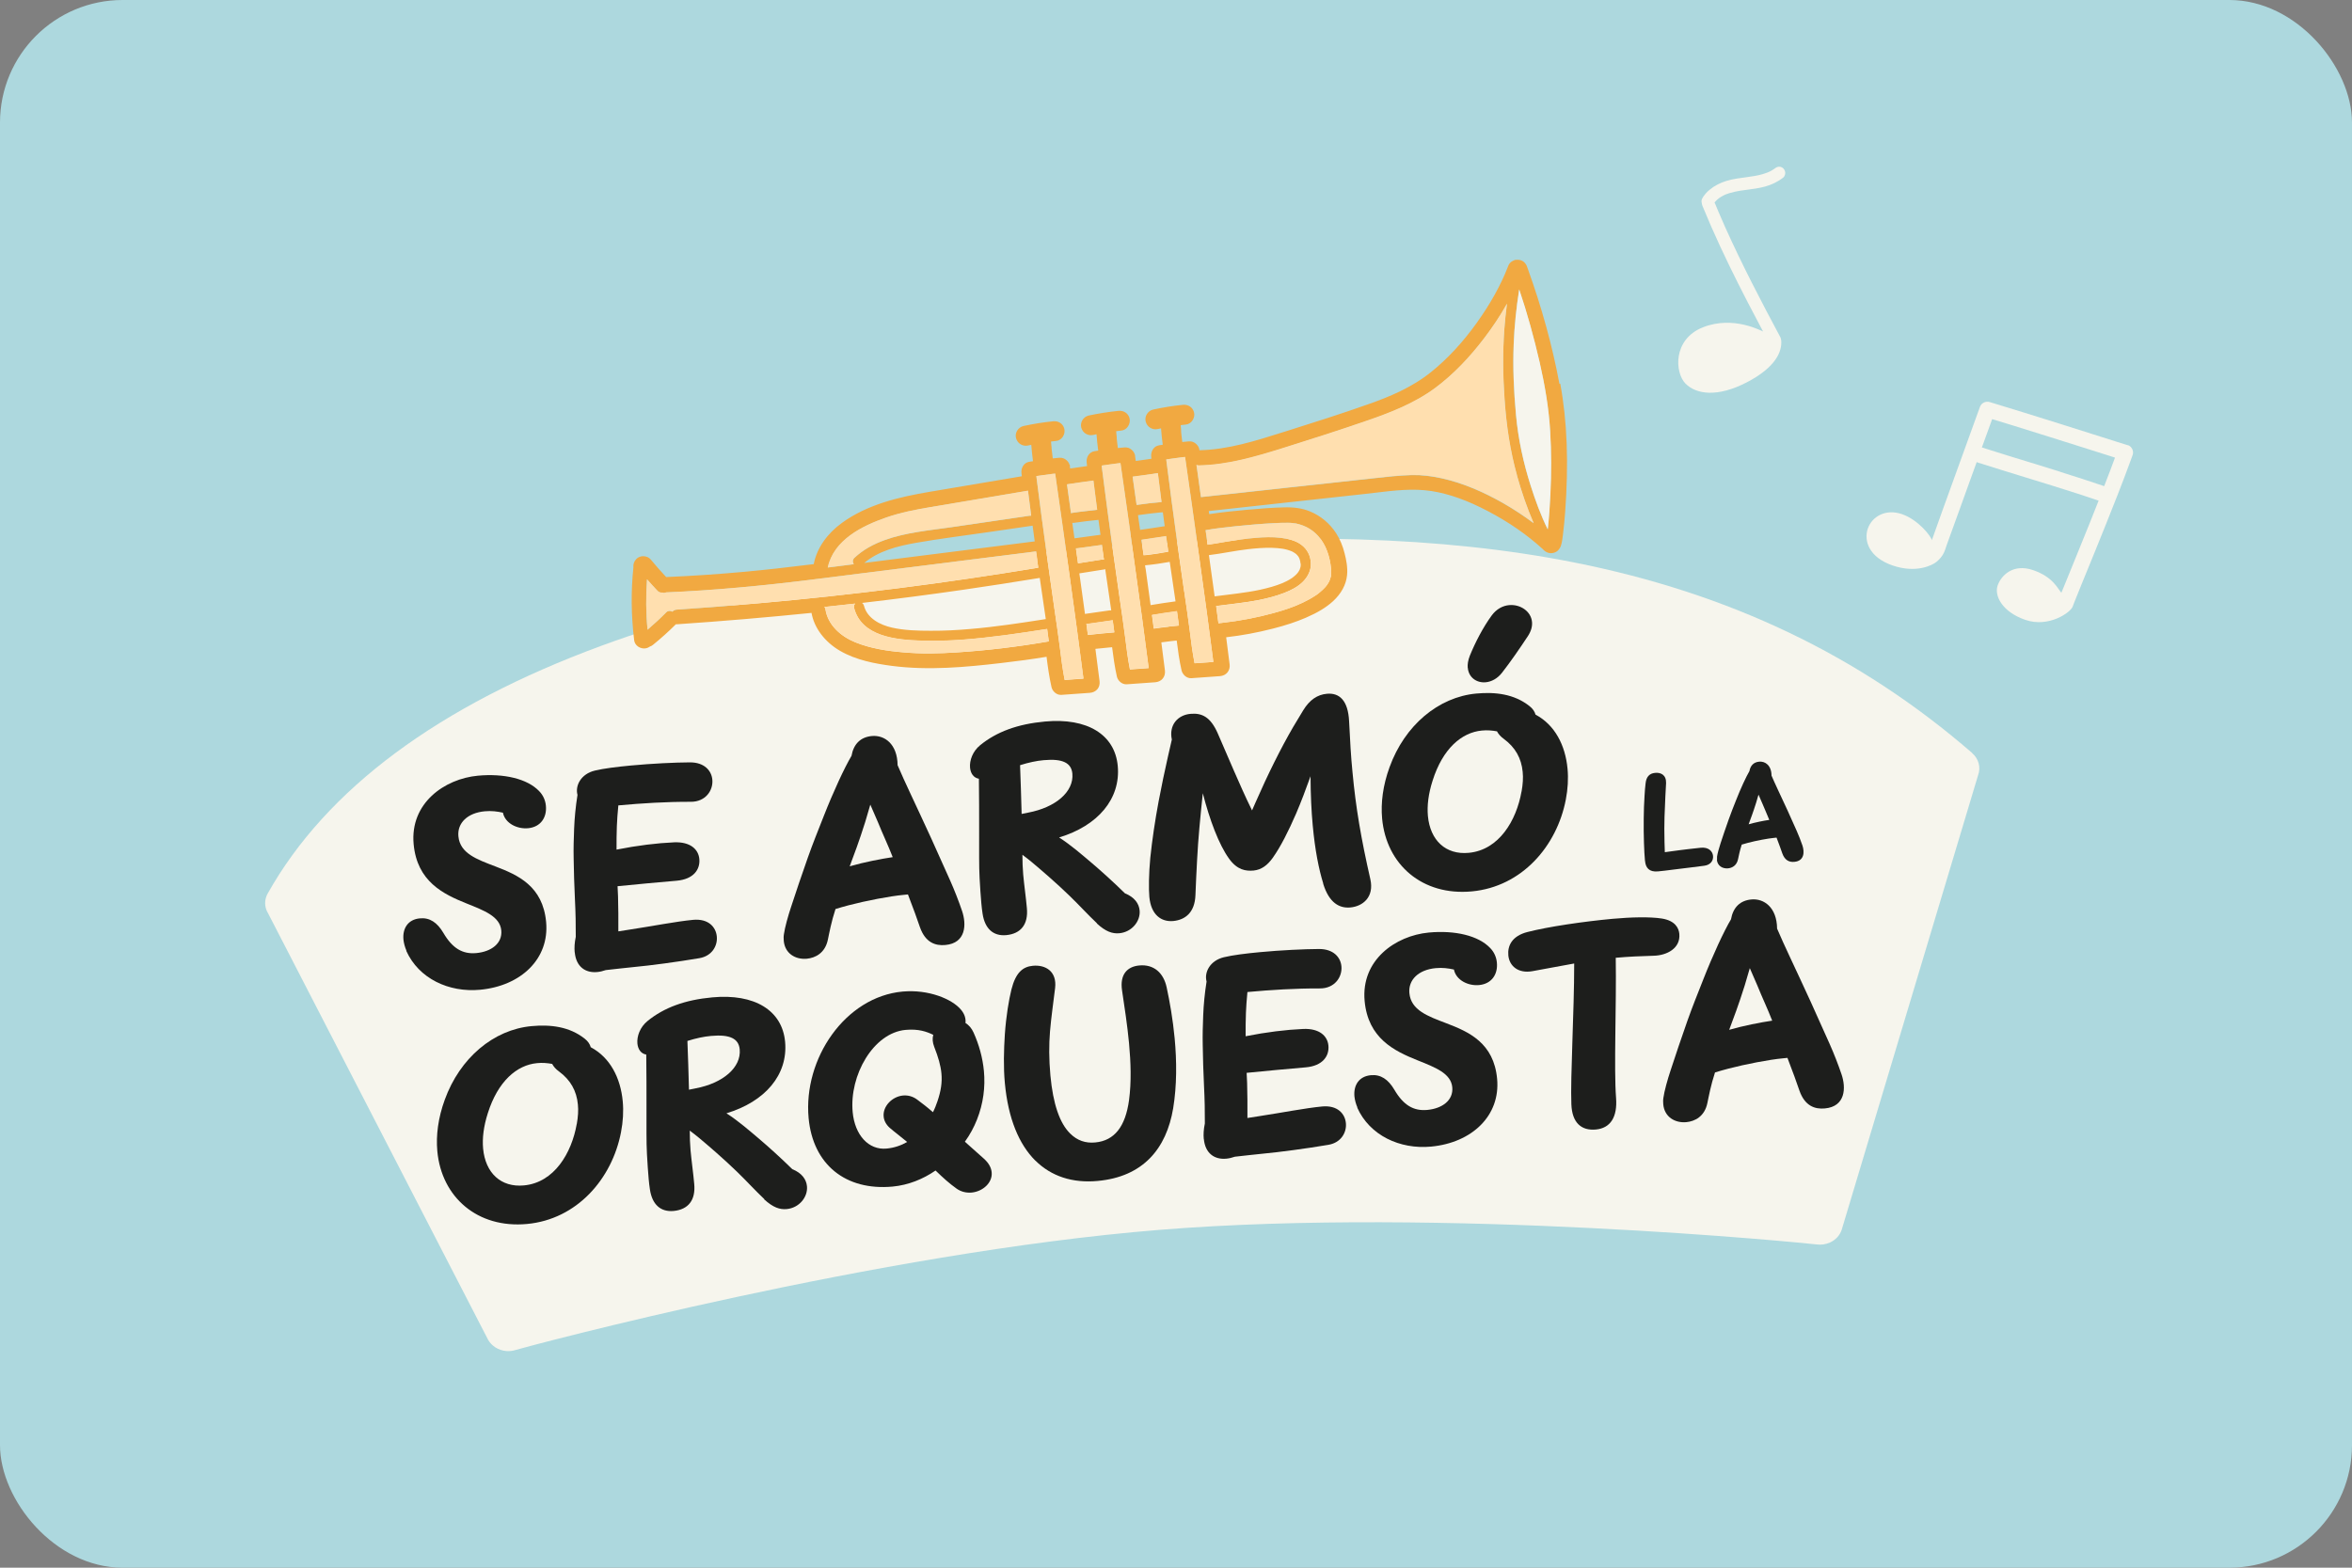 <svg xmlns="http://www.w3.org/2000/svg" id="a" viewBox="0 0 300 200"><rect x="0" y="0" width="300" height="200" fill="#808080" stroke="none"/><defs><style>.b{fill:#f6f5ed;}.c{fill:#ffdfaf;}.d{fill:none;stroke:#f0a83f;stroke-miterlimit:10;stroke-width:1.25px;}.e{fill:#f1a941;}.f{fill:#add8de;}.g{fill:#1d1e1c;}</style></defs><rect class="f" x="0" width="300" height="200" rx="15.64" ry="15.64"></rect><path class="b" d="m251.56,96.07c-14.35-12.44-30.98-20.4-50.86-24.33-16.62-3.29-36.01-3.88-61.03-1.86-24.65,1.99-45.82,6.2-62.95,12.5-20.77,7.65-35.09,18.28-42.57,31.6-.07.12-.13.25-.18.39-.26.72-.18,1.5.23,2.16l28.06,54.4c.44.77,1.28,1.33,2.29,1.43.1,0,.2.01.29.01.33,0,.64-.05.94-.15,1.66-.49,46.05-12.41,82.13-15.32,36.28-2.93,82.46,1.7,83.79,1.86.57.08,1.17,0,1.73-.25.73-.34,1.24-.92,1.47-1.59l17.4-58c.38-1,.09-2.12-.75-2.84Z"></path><path class="g" d="m51.84,121.28c-.21-.49-.33-.96-.38-1.41-.13-1.42.57-2.57,2.1-2.71,1.25-.12,2.21.53,2.99,1.85,1.16,1.98,2.45,2.74,4.2,2.58,1.92-.18,3.34-1.23,3.19-2.89-.17-1.79-2.19-2.54-4.43-3.44-2.97-1.19-6.31-2.8-6.75-7.57-.48-5.22,3.93-8.33,8.19-8.73,3.33-.31,6.33.39,7.83,1.98.52.53.79,1.2.85,1.86.14,1.49-.67,2.71-2.27,2.86-1.38.13-2.93-.61-3.21-1.98-.71-.16-1.47-.26-2.31-.18-2.2.2-3.53,1.49-3.37,3.19.2,2.18,2.34,2.94,4.73,3.85,2.86,1.09,6.04,2.5,6.46,7.09.43,4.68-3.19,8.15-8.43,8.64-3.97.37-7.82-1.42-9.41-4.97Z"></path><path class="g" d="m73.3,121.49c-.05-.56-.02-1.22.14-1.97.01-1.49-.02-3.08-.11-4.87-.09-1.74-.13-3.45-.16-5.13-.03-1.29.01-2.48.06-3.8.05-1.3.19-2.82.43-4.31-.32-1.17.43-2.67,2.21-3.1,1.12-.27,2.79-.48,4.62-.65,2.66-.25,5.6-.39,7.52-.4,1.84,0,2.75,1.06,2.85,2.22.12,1.34-.85,2.82-2.75,2.81-3.1-.01-6.2.18-9.24.46-.1.99-.16,1.91-.19,2.65-.03.94-.05,1.88-.04,2.99,2.68-.53,5.13-.83,7.36-.93,2.06-.08,3.09.9,3.2,2.13.12,1.3-.7,2.58-2.9,2.77-2.35.2-4.92.44-7.53.7l.06,1.29c.04,1.27.05,2.98.04,4.47.52-.07,1.04-.15,1.54-.24,2.76-.42,5.88-1.03,8-1.23,1.96-.18,2.91.93,3.02,2.13.11,1.17-.6,2.48-2.22,2.76-2.89.49-6.21.93-8.35,1.13-1.25.12-2.36.26-3.59.39-.38.13-.75.22-1.1.25-1.49.14-2.69-.67-2.86-2.52Z"></path><path class="g" d="m99.97,119.99c-.02-.24-.03-.52.02-.81.11-.82.53-2.34.92-3.5.53-1.63,1.41-4.25,2.14-6.3.61-1.73,1.34-3.54,2.01-5.24,1.23-3.14,2.67-6.24,3.55-7.71.27-1.53,1.17-2.4,2.6-2.53,1.6-.15,3.25,1,3.28,3.72.48,1.12.97,2.2,1.63,3.61.73,1.57,1.75,3.73,2.67,5.75.68,1.5,1.52,3.37,2.42,5.39.52,1.17,1.07,2.57,1.5,3.84.59,1.73.51,4.11-2.13,4.35-1.27.12-2.55-.31-3.24-2.27-.38-1.11-.79-2.26-1.53-4.18l-.6.06c-1.73.16-4.74.74-6.96,1.32-.62.17-1.15.31-1.68.48-.53,1.61-.8,3.08-.97,3.89-.35,1.74-1.62,2.35-2.69,2.45-1.45.13-2.79-.66-2.94-2.28Zm13.9-10.63c-.59-1.52-1.29-2.98-1.88-4.45-.24-.58-.58-1.36-.98-2.26-.21.75-.43,1.49-.64,2.18-.8,2.55-1.43,4.19-1.99,5.69,1.83-.53,4.01-.95,5.49-1.17Z"></path><path class="g" d="m139.92,117.79c-1.15-1.08-2.22-2.27-3.48-3.49-1.71-1.66-3.67-3.34-4.83-4.31-.39-.32-.79-.64-1.2-.94,0,.88.03,1.69.1,2.51.13,1.43.34,2.84.47,4.3.19,2.05-.75,3.26-2.63,3.44-1.66.15-2.73-.82-3.02-2.73-.06-.41-.12-.85-.16-1.34-.09-.93-.15-2.02-.22-3.17-.09-1.63-.05-3.36-.06-6.29,0-1.84,0-4.15-.03-6.42-.69-.12-1.06-.69-1.13-1.42-.08-.91.33-2.08,1.29-2.86,2.11-1.72,4.79-2.7,8.27-3.02,5.37-.5,8.91,1.65,9.28,5.66.39,4.21-2.54,7.64-7.48,9.13,1.48.95,2.87,2.16,4.17,3.26,1.2,1.02,2.8,2.46,4.23,3.87,1.23.49,1.79,1.32,1.87,2.18.13,1.36-.98,2.76-2.59,2.91-.88.08-1.73-.2-2.88-1.26Zm-8.77-14.12c3.49-.66,5.84-2.66,5.63-4.98-.13-1.36-1.23-1.93-3.65-1.71-.91.08-1.91.29-3.02.64.07,1.93.15,4.04.2,6.22l.85-.17Z"></path><path class="g" d="m168.78,112.71c-.56-1.81-1.05-4.24-1.34-7.41-.17-1.83-.27-3.92-.28-6.27-.61,1.71-1.22,3.31-1.83,4.74-1.01,2.33-1.99,4.26-2.99,5.67-.68.95-1.44,1.52-2.44,1.62-1.01.09-2.09-.07-3.13-1.51-1.31-1.81-2.49-4.99-3.35-8.35-.32,3.04-.59,5.77-.73,8.52-.07,1.47-.16,2.93-.21,4.47-.08,2.22-1.29,3.16-2.83,3.31-1.53.14-2.84-.79-3.05-3.08-.09-.97-.07-3,.12-4.97.24-2.31.61-4.79,1.06-7.2.38-1.99.78-3.92,1.18-5.67l.51-2.23c-.4-1.88.78-3.14,2.38-3.28,1.45-.13,2.55.38,3.48,2.5l2.08,4.81c.69,1.57,1.43,3.27,2.29,5.01l.42-.96c1.61-3.68,3.26-6.99,4.83-9.69.44-.74.86-1.45,1.27-2.11.83-1.36,1.82-2.01,3.02-2.12,1.58-.15,2.71.82,2.84,3.51.06,1.22.13,2.37.19,3.48.06,1.03.15,2.02.24,2.98.43,4.64,1.11,8.54,2.28,13.69.51,2.28-.96,3.45-2.54,3.6-1.4.13-2.72-.57-3.48-3.04Z"></path><path class="g" d="m176.29,104.42c-.18-1.99.1-4.22.95-6.55,1.93-5.33,6.22-8.94,11.06-9.39,2.4-.22,4.83.04,6.8,1.61.41.32.65.69.76,1.08,2.47,1.31,3.8,3.91,4.08,6.89.12,1.27.04,2.61-.22,3.95-1.14,5.95-5.62,11.12-11.99,11.71-6.32.59-10.9-3.42-11.44-9.29Zm17.79-3.45c.16-.9.22-1.73.14-2.49-.16-1.75-.95-3.14-2.4-4.21-.42-.3-.7-.63-.88-.97-.61-.11-1.26-.17-1.93-.1-2.57.24-4.99,2.3-6.28,6.39-.54,1.68-.72,3.2-.6,4.51.29,3.11,2.27,4.98,5.21,4.7,3.86-.36,6.08-4.12,6.73-7.82Zm-6.87-15.77c-.04-.45.04-.96.27-1.55.69-1.7,1.68-3.61,2.78-5.12.62-.85,1.44-1.26,2.23-1.33,1.43-.13,2.8.79,2.92,2.15.05.54-.1,1.14-.51,1.78-1.04,1.58-2.28,3.37-3.32,4.7-.59.75-1.34,1.14-2.07,1.21-1.14.11-2.18-.59-2.29-1.84Z"></path><path class="g" d="m209.82,109.84c-.06-.6-.1-1.4-.13-2.29-.04-.98-.04-2.07-.03-3.17,0-.95.05-1.92.1-2.8.03-.61.08-1.17.14-1.67.09-.78.46-1.24,1.21-1.31.72-.07,1.43.25,1.4,1.3-.02.51-.05,1.07-.09,1.68-.04.77-.08,1.64-.11,2.65-.03.94-.03,1.99,0,3.21l.04,1.28.88-.12c.71-.09,1.43-.2,2.1-.27.59-.06,1.15-.13,1.62-.18.97-.09,1.49.44,1.55,1.04.06.61-.32,1.16-1.13,1.26-.53.06-1.12.14-1.73.22-.69.09-1.39.16-2.04.25-.9.12-1.68.21-2.12.25-1.14.11-1.58-.48-1.65-1.33Z"></path><path class="g" d="m219.01,109.68c-.01-.12-.01-.25,0-.39.05-.39.26-1.12.44-1.68.25-.78.68-2.03,1.03-3.02.29-.83.64-1.7.96-2.51.59-1.5,1.28-2.99,1.7-3.7.13-.73.56-1.15,1.25-1.21.77-.07,1.56.48,1.57,1.78.23.54.47,1.06.78,1.73.35.75.84,1.79,1.28,2.75.33.72.73,1.62,1.16,2.59.25.56.51,1.23.72,1.84.28.83.25,1.97-1.02,2.09-.61.06-1.22-.15-1.55-1.09-.18-.53-.38-1.08-.73-2l-.29.03c-.83.08-2.27.35-3.34.63-.3.08-.55.15-.81.23-.25.77-.39,1.48-.47,1.86-.17.83-.78,1.13-1.29,1.17-.7.06-1.34-.32-1.41-1.09Zm6.66-5.09c-.28-.73-.62-1.43-.9-2.13-.12-.28-.28-.65-.47-1.08-.1.36-.2.71-.31,1.05-.38,1.22-.69,2.01-.95,2.73.88-.25,1.92-.46,2.63-.56Z"></path><path class="g" d="m55.78,146.85c-.18-1.99.1-4.22.95-6.55,1.93-5.33,6.22-8.94,11.06-9.39,2.4-.22,4.83.04,6.8,1.61.41.32.65.69.76,1.08,2.47,1.31,3.8,3.91,4.08,6.89.12,1.27.04,2.61-.22,3.95-1.14,5.95-5.62,11.12-11.99,11.71-6.32.59-10.9-3.42-11.44-9.29Zm17.79-3.45c.16-.9.22-1.73.14-2.49-.16-1.75-.95-3.14-2.4-4.21-.42-.3-.7-.63-.88-.97-.61-.11-1.26-.17-1.93-.1-2.57.24-4.99,2.3-6.28,6.39-.54,1.69-.72,3.2-.6,4.51.29,3.11,2.27,4.98,5.21,4.7,3.86-.36,6.08-4.12,6.73-7.82Z"></path><path class="g" d="m97.49,152.98c-1.15-1.08-2.22-2.27-3.48-3.49-1.71-1.66-3.67-3.34-4.83-4.31-.39-.32-.79-.64-1.2-.94,0,.88.03,1.69.1,2.51.13,1.43.34,2.84.47,4.3.19,2.05-.75,3.26-2.63,3.44-1.66.15-2.73-.82-3.02-2.73-.06-.41-.12-.85-.16-1.34-.09-.93-.15-2.02-.22-3.17-.09-1.63-.05-3.36-.06-6.29,0-1.84,0-4.15-.03-6.42-.69-.12-1.06-.69-1.13-1.42-.08-.91.33-2.08,1.29-2.86,2.11-1.72,4.79-2.7,8.27-3.02,5.37-.5,8.91,1.65,9.28,5.66.39,4.21-2.54,7.64-7.48,9.13,1.48.95,2.87,2.16,4.17,3.26,1.2,1.02,2.8,2.46,4.23,3.87,1.23.49,1.79,1.32,1.87,2.18.13,1.36-.98,2.76-2.59,2.91-.88.08-1.73-.2-2.88-1.25Zm-8.77-14.13c3.49-.66,5.84-2.66,5.63-4.98-.13-1.36-1.23-1.93-3.65-1.71-.91.08-1.91.29-3.02.64.07,1.93.15,4.04.2,6.22l.85-.17Z"></path><path class="g" d="m121.96,151.6c-.86-.61-1.66-1.33-2.63-2.27-1.61,1.11-3.47,1.86-5.48,2.05-5.98.55-10.16-2.8-10.71-8.74-.7-7.58,4.67-15.47,11.99-16.14,3.28-.3,6.31.94,7.45,2.32.47.56.63,1.14.57,1.69.42.26.78.66,1.03,1.22.69,1.53,1.16,3.2,1.32,4.91.19,2.03-.07,4.14-.89,6.21-.38.96-.89,1.91-1.54,2.81.06.03.1.08.14.12l2.31,2.06c.64.58.92,1.17.97,1.73.12,1.32-1.13,2.43-2.54,2.57-.67.06-1.36-.08-1.98-.53Zm-6.26-5.92c-.82-.69-1.6-1.26-2.22-1.8-.49-.44-.73-.95-.77-1.45-.12-1.29,1.08-2.54,2.48-2.67.58-.05,1.21.09,1.78.51.65.48,1.35,1.02,2.03,1.62.24-.47.42-.94.58-1.41.43-1.28.61-2.35.5-3.54-.09-.99-.4-2.07-.92-3.39-.22-.56-.25-1.09-.12-1.53-.85-.41-1.88-.78-3.53-.63-4.12.38-7.19,5.8-6.75,10.49.27,2.92,2.03,4.87,4.32,4.65.99-.09,1.86-.4,2.63-.84Z"></path><path class="g" d="m132.06,148.07c-2.09-2.08-3.47-5.37-3.89-9.9-.19-2.03-.13-4.23,0-6.22.16-2.31.51-4.39.84-5.72.55-2.17,1.46-2.9,2.73-3.02,1.62-.15,3.09.71,2.84,2.84-.22,1.86-.49,3.63-.65,5.53-.14,1.7-.14,3.53.05,5.63.34,3.63,1.18,6.09,2.53,7.41.89.88,1.94,1.25,3.19,1.13,2.46-.23,3.85-2.03,4.31-5.4.31-2.32.23-4.79,0-7.25-.22-2.35-.58-4.64-.89-6.74-.31-2.08.69-3.05,2.2-3.19,1.83-.17,3.09.92,3.49,2.8.39,1.8.79,4.06,1.02,6.5.27,2.89.29,6-.19,8.92-.86,5.15-3.83,8.74-9.63,9.27-3.19.3-5.92-.58-7.96-2.61Z"></path><path class="g" d="m153.54,145.3c-.05-.56-.02-1.22.14-1.97.01-1.49-.02-3.08-.11-4.87-.09-1.74-.13-3.45-.16-5.13-.03-1.29.01-2.48.06-3.8.05-1.3.19-2.82.43-4.31-.32-1.17.43-2.67,2.21-3.1,1.12-.27,2.79-.48,4.62-.65,2.66-.25,5.6-.39,7.52-.4,1.84,0,2.75,1.06,2.85,2.22.12,1.34-.85,2.82-2.75,2.81-3.1-.01-6.2.18-9.24.46-.1.99-.16,1.91-.19,2.65-.03.94-.05,1.88-.04,2.99,2.68-.53,5.13-.83,7.36-.93,2.06-.08,3.09.9,3.2,2.13.12,1.3-.7,2.58-2.9,2.77-2.35.2-4.92.44-7.53.7l.06,1.29c.04,1.27.05,2.98.04,4.47.52-.07,1.04-.15,1.54-.24,2.76-.42,5.88-1.03,8-1.23,1.96-.18,2.91.93,3.02,2.13.11,1.17-.6,2.48-2.22,2.76-2.89.49-6.21.93-8.35,1.13-1.25.12-2.36.26-3.59.39-.38.13-.75.22-1.1.25-1.49.14-2.69-.67-2.86-2.52Z"></path><path class="g" d="m173.14,141.29c-.21-.49-.33-.96-.38-1.41-.13-1.42.57-2.57,2.1-2.71,1.25-.12,2.21.53,2.99,1.85,1.16,1.98,2.45,2.74,4.2,2.58,1.92-.18,3.34-1.23,3.19-2.89-.17-1.79-2.19-2.54-4.43-3.44-2.97-1.19-6.31-2.8-6.75-7.57-.48-5.22,3.93-8.33,8.19-8.73,3.33-.31,6.33.39,7.83,1.98.52.53.79,1.2.85,1.86.14,1.49-.67,2.71-2.27,2.86-1.38.13-2.93-.61-3.21-1.98-.71-.16-1.47-.26-2.31-.18-2.2.2-3.53,1.49-3.37,3.19.2,2.18,2.34,2.94,4.73,3.85,2.86,1.09,6.04,2.5,6.46,7.09.43,4.68-3.19,8.15-8.43,8.64-3.97.37-7.82-1.42-9.41-4.97Z"></path><path class="g" d="m200.43,140.92c-.14-3.58.36-11.72.36-18-1.65.28-3.31.63-5.34.98-1.79.32-2.93-.65-3.06-2.01-.12-1.25.48-2.49,2.45-2.99,2.64-.68,7.17-1.34,10.84-1.68,2.38-.22,4.78-.27,6.27-.04,1.74.27,2.18,1.24,2.25,1.95.17,1.86-1.59,2.76-3.27,2.8-1.72.05-3.17.11-4.84.26.1,6.1-.25,14.08.04,17.88.19,2.43-.71,3.86-2.58,4.03-1.86.17-3.03-.87-3.12-3.21Z"></path><path class="g" d="m212.15,140.85c-.02-.24-.03-.52.02-.81.11-.82.53-2.34.92-3.5.53-1.63,1.41-4.25,2.14-6.31.61-1.73,1.34-3.54,2.01-5.24,1.23-3.14,2.67-6.24,3.55-7.71.27-1.53,1.17-2.4,2.6-2.53,1.6-.15,3.25,1,3.28,3.72.48,1.12.97,2.2,1.63,3.61.73,1.57,1.75,3.73,2.67,5.75.68,1.5,1.52,3.37,2.42,5.39.52,1.17,1.07,2.57,1.5,3.84.59,1.73.51,4.11-2.13,4.35-1.27.12-2.55-.31-3.24-2.27-.38-1.11-.79-2.26-1.53-4.18l-.6.06c-1.73.16-4.74.74-6.96,1.32-.62.17-1.15.31-1.68.48-.53,1.61-.8,3.08-.97,3.89-.35,1.74-1.62,2.35-2.69,2.45-1.45.13-2.79-.66-2.94-2.28Zm13.9-10.63c-.59-1.52-1.29-2.98-1.88-4.45-.24-.58-.58-1.36-.98-2.26-.21.75-.43,1.49-.64,2.18-.8,2.55-1.43,4.19-1.99,5.69,1.83-.53,4.01-.95,5.49-1.17Z"></path><path class="e" d="m198.91,48.98c-.9-4.83-2.26-9.77-4.04-14.7-.03-.07-.05-.14-.08-.22-.04-.15-.11-.28-.2-.4-.15-.22-.36-.38-.61-.46-.05-.02-.09-.03-.12-.03h-.03s-.07-.02-.1-.02c-.05,0-.09,0-.12-.01-.04,0-.08,0-.12,0-.05,0-.1,0-.12.01,0,0-.01,0-.02,0h-.09s-.14.06-.14.06c-.04.01-.07.03-.11.05-.3.13-.53.37-.63.66-.02.04-.04.09-.05.13-.91,2.34-2.25,4.74-3.97,7.14-1.78,2.49-3.74,4.6-5.82,6.27-2.48,2-5.4,3.19-7.93,4.08-3.43,1.22-6.97,2.34-10.39,3.42l-.61.19c-3.44,1.09-7.01,2.22-10.63,2.29v-.03s0,0,0,0v-.06c-.05-.29-.2-.54-.44-.74-.24-.21-.53-.32-.83-.3h-.07s0,0,0,0c-.04,0-.08,0-.12.01-.23.02-.47.04-.72.07-.05-.37-.09-.77-.14-1.22,0-.03,0-.05,0-.08,0-.03,0-.07-.01-.1,0-.03,0-.06,0-.09v-.02s0-.01,0-.01v-.04c-.02-.14-.03-.28-.04-.43v-.02s0-.1-.01-.14c.22-.03.45-.06.67-.08.33-.03.63-.22.83-.52.22-.32.29-.71.19-1.06-.18-.64-.75-1.01-1.45-.93-1.25.13-2.52.33-3.75.6-.33.07-.63.29-.81.59-.18.3-.23.65-.14.97.19.67.84,1.07,1.51.93.15-.03.29-.06.44-.09.05.7.13,1.4.22,2.09-.15.02-.31.05-.46.07-.73.11-1.09.83-1.01,1.48l.03.23c-.19.03-.39.06-.58.09-.46.07-.94.14-1.42.2-.03-.2-.06-.41-.09-.61v-.1c-.06-.28-.21-.53-.44-.72-.23-.21-.52-.32-.82-.3-.01,0-.02,0-.04,0-.06,0-.12,0-.16.01-.24.02-.48.04-.74.07-.05-.36-.09-.75-.14-1.19,0-.03,0-.07,0-.1,0-.03,0-.06,0-.09v-.08s-.01-.06-.02-.09l-.04-.46s0-.09-.01-.14c.23-.03.46-.06.68-.08.33-.04.63-.23.83-.53.21-.32.28-.71.19-1.05-.18-.64-.75-1.01-1.45-.93-1.25.13-2.51.33-3.75.59-.33.07-.63.29-.81.59-.18.3-.23.65-.14.97.19.67.84,1.07,1.51.92.14-.03.29-.06.43-.09.05.7.13,1.4.22,2.09-.15.02-.31.05-.46.07-.74.11-1.1.84-1.01,1.47.02.14.03.28.05.43-.58.08-1.17.17-1.73.25-.14.02-.29.04-.43.06l-.03-.21v-.21s-.05-.07-.05-.07c-.07-.22-.2-.41-.39-.57-.24-.22-.53-.32-.84-.31h-.07s0,0,0,0c-.04,0-.08,0-.12.01-.23.02-.47.04-.72.07-.05-.36-.09-.75-.14-1.18,0-.04,0-.08-.01-.12,0-.03,0-.05,0-.08v-.08s-.01-.06-.02-.09h0s-.04-.46-.04-.46c0-.05,0-.1-.01-.14.22-.03.45-.06.67-.08.32-.03.62-.22.82-.51.22-.32.29-.71.2-1.06-.18-.64-.75-1.01-1.45-.93-1.26.13-2.52.33-3.75.6-.33.07-.63.29-.81.59-.18.3-.23.65-.14.97.19.67.84,1.07,1.51.93.14-.03.29-.06.43-.09.06.71.13,1.4.22,2.09-.15.02-.31.05-.46.07-.74.11-1.09.84-1.01,1.47.02.13.03.25.05.38-3.91.66-7.83,1.32-11.74,1.98-3.9.66-7.95,1.6-11.21,3.97-1.89,1.37-3.16,3.19-3.57,5.13,0,.04-.02.08-.02.13-3.37.42-6.17.73-8.76.97-3.35.31-6.74.54-10.07.68-.69-.74-1.35-1.49-1.96-2.23-.21-.26-.54-.41-.9-.43-.36-.02-.71.11-.95.36-.28.29-.41.67-.37,1.05,0,.02,0,.03,0,.05-.32,3.03-.28,6.15.1,9.27.04.32.22.6.5.8.31.21.69.29,1.04.21.17-.04.32-.11.46-.21.16-.05.3-.14.42-.24,1.01-.82,1.98-1.69,2.9-2.61.06,0,.11,0,.17,0,5.76-.39,11.52-.88,17.13-1.45.33,1.9,1.68,3.7,3.62,4.83,2.07,1.21,4.51,1.65,6.62,1.93,4.7.61,9.46.16,13.93-.36,2.09-.24,4-.5,5.81-.8.15,1.24.34,2.58.63,3.87.11.49.59.99,1.18.99.03,0,.06,0,.08,0l3.64-.26c.39-.03.73-.2.96-.47.22-.27.32-.64.27-1.03-.17-1.33-.34-2.66-.53-4.11.34-.04.67-.07,1-.1l.3-.03c.06,0,.13-.01.19-.02.07,0,.14-.01.21-.02.14-.01.29-.02.43-.04.15,1.19.33,2.49.61,3.74.11.51.63,1.03,1.26.99l.41-.03c1.07-.08,2.15-.15,3.22-.23.39-.03.73-.19.96-.47s.32-.64.28-1.03c-.14-1.09-.28-2.25-.46-3.59.4-.06.8-.1,1.19-.15l.17-.02c.13-.01.25-.02.38-.04.07,0,.15-.01.22-.02.15,1.21.33,2.54.62,3.81.12.51.63,1.04,1.26.99l3.64-.26c.39-.03.73-.2.96-.48.22-.28.32-.64.27-1.02-.14-1.15-.29-2.32-.44-3.46,1.96-.22,3.97-.59,5.99-1.11,1.57-.4,2.94-.85,4.19-1.39,1.48-.64,2.57-1.3,3.44-2.09,1.06-.97,1.68-2.12,1.8-3.34.1-.96-.11-1.98-.31-2.76-.24-.97-.6-1.82-1.06-2.54-.82-1.28-1.99-2.27-3.4-2.84-.93-.38-1.98-.54-3.3-.5-1.5.04-2.97.15-4.71.31-1.42.13-3.09.29-4.8.55l-.06-.39,19.61-2.15c.52-.06,1.05-.12,1.57-.18,2.4-.29,4.88-.59,7.24-.22,2.23.35,4.59,1.19,7.22,2.58,2.63,1.38,4.98,3.01,6.97,4.83.19.22.41.37.65.45.21.07.42.08.63.04.24-.04.46-.15.64-.31.07-.07.13-.14.18-.22.1-.13.17-.27.21-.41.14-.43.19-.88.24-1.28.01-.09.02-.18.03-.26.1-.76.17-1.57.26-2.64.47-6.31.27-11.7-.62-16.49Zm-1.16,14.03c-.07,1.51-.17,3.03-.34,4.53-.88-1.78-1.57-3.66-2.17-5.55-.94-2.95-1.6-5.99-1.88-9.07-.28-3-.41-6.02-.29-9.04.09-2.33.34-4.65.7-6.95,1.03,3.05,1.89,6.18,2.61,9.31.66,2.91,1.17,5.83,1.34,8.81.16,2.64.15,5.3.03,7.95Zm-32.89,3.72c.09.01.19.03.28.04,0,0,.01,0,.02,0,.02,0,.04,0,.06,0,.07.01.13.03.19.04,1.1.26,1.97.75,2.71,1.56,1,1.1,1.51,2.64,1.65,4.17.03.29.03.57,0,.86,0,.01,0,.03,0,.04-.01.05-.03.11-.04.17-.03.12-.07.23-.11.34-.02.05-.04.1-.06.16,0,0,0,.01,0,.02,0,0,0,.01-.02.03-.06.11-.12.22-.19.32-.06.1-.13.2-.21.29-.01.02-.06.07-.08.1-.03.03-.1.11-.12.13-.18.19-.37.37-.58.54-.1.09-.21.17-.31.25-.02.01-.09.07-.11.08-.06.04-.11.08-.17.11-.51.34-1.05.63-1.59.89-1.2.57-2.37.96-3.69,1.32-2.17.6-4.4,1.02-6.64,1.27-.15.02-.29.03-.44.05-.1-.73-.2-1.46-.29-2.2,0,0,0,0,0,0,1.83-.25,3.67-.41,5.48-.77,1.09-.22,2.16-.5,3.2-.9.87-.34,1.75-.78,2.41-1.45.61-.62,1.02-1.43.99-2.32-.03-.96-.44-1.79-1.21-2.37-.74-.56-1.72-.78-2.63-.89-1.06-.13-2.14-.09-3.2,0-1.24.1-2.47.28-3.7.48-.81.13-1.62.29-2.43.4-.09-.62-.17-1.24-.26-1.86,1.29-.23,2.6-.37,3.9-.51,1.59-.16,3.18-.3,4.78-.38.59-.03,1.17-.06,1.76-.05.22,0,.43,0,.65.03Zm-13.82,8.73c-.53-3.64-1.04-7.27-1.52-10.92h0c-.01-.1-.03-.19-.04-.28-.25-1.88-.49-3.76-.73-5.64.27-.04.55-.08.83-.12.39-.05.79-.11,1.19-.16.13-.01.25-.03.38-.04.3,2.08.59,4.16.89,6.24.64,4.56,1.28,9.13,1.9,13.69.28,2.07.55,4.15.82,6.22-.8.05-1.59.11-2.39.17-.27-1.36-.44-2.74-.61-4.11-.21-1.69-.47-3.37-.71-5.05Zm-29.23-3.81c3.45-.43,6.89-.87,10.33-1.3.06.42.11.84.17,1.26.04.27.08.55.12.82-5.89.97-11.8,1.85-17.73,2.6-5.98.76-11.98,1.41-17.98,1.94-3.47.31-6.94.57-10.42.81-.21.01-.41.11-.54.26-.24-.14-.56-.14-.77.07-.77.78-1.57,1.52-2.4,2.23-.21-2.13-.22-4.29-.07-6.43.44.5.9,1,1.36,1.49.14.15.36.22.57.2.06.02.12.03.2.04.12,0,.22-.02.31-.06,6.12-.26,12.21-.84,18.28-1.59,6.2-.77,12.39-1.56,18.59-2.34Zm10.16-2.58c-6.18.78-12.36,1.56-18.53,2.34-1.07.14-2.14.27-3.21.41,1.85-1.55,4.27-2.16,6.62-2.57,3.07-.54,6.18-.92,9.26-1.37,1.85-.27,3.7-.54,5.56-.81.01,0,.03,0,.04-.01.09.67.18,1.35.27,2.02Zm-.61-3.27c-3.34.49-6.68.98-10.03,1.47-2.82.41-5.76.66-8.46,1.63-1.43.51-2.77,1.23-3.88,2.27-.27.25-.25.58-.09.82-1.11.14-2.21.29-3.32.42.76-3.5,4.35-5.3,7.44-6.37,1.84-.64,3.74-1.01,5.65-1.33,2-.34,4-.67,6-1.01,2.15-.36,4.3-.72,6.45-1.09.14,1.06.27,2.13.41,3.19-.06,0-.11,0-.17,0Zm1.26,7.92c.26,1.75.52,3.5.77,5.26-3.19.5-6.38.99-9.59,1.26-1.69.15-3.38.24-5.08.23-1.63,0-3.34-.04-4.94-.4-1.51-.34-3.16-1.17-3.58-2.79-.05-.17-.13-.28-.25-.36,4.31-.5,8.61-1.06,12.9-1.68,3.26-.47,6.51-.98,9.76-1.51Zm-23.55,3.3c-.12.13-.19.32-.13.55.96,3.69,5.44,4.07,8.58,4.17,3.57.12,7.15-.24,10.68-.7,1.79-.24,3.58-.51,5.36-.79.07.53.14,1.05.21,1.58-3.87.67-7.79,1.15-11.7,1.4-2.26.15-4.53.2-6.79,0-2.1-.17-4.26-.5-6.22-1.3-1.82-.75-3.48-2.19-3.78-4.22-.01-.1-.07-.19-.14-.27,1.31-.14,2.62-.28,3.92-.43Zm23.84-10.63c-.25-1.88-.49-3.76-.73-5.64.28-.04.55-.08.83-.12.4-.05.8-.11,1.19-.16.13-.01.25-.03.38-.04.3,2.08.59,4.16.89,6.24.65,4.56,1.28,9.13,1.9,13.69.28,2.07.55,4.15.82,6.22-.79.06-1.59.11-2.39.17-.27-1.36-.44-2.74-.61-4.11-.21-1.69-.47-3.37-.71-5.05-.54-3.73-1.06-7.46-1.56-11.2Zm7.46,1.85s-.08,0-.12,0c-1.05.14-2.1.29-3.15.43-.02,0-.03,0-.05.01-.09-.66-.18-1.32-.28-1.98.07,0,.14,0,.21,0,1.04-.16,2.08-.26,3.13-.38.09.63.17,1.27.26,1.91Zm-1.98,10.09c-.2-1.5-.41-2.99-.62-4.49-.03-.23-.07-.46-.1-.69,1.05-.16,2.1-.33,3.15-.5.05,0,.1-.03.15-.05.26,1.76.52,3.51.77,5.27-.06,0-.13,0-.2,0-1.03.15-2.06.29-3.08.44-.03,0-.05.01-.08.02Zm2.14-6.94c-1.01.16-2.02.33-3.03.48-.09-.64-.18-1.28-.27-1.92.05,0,.11,0,.17,0,1.05-.14,2.1-.29,3.15-.43.03.25.07.5.1.76.05.38.11.76.16,1.13-.08-.02-.18-.02-.27,0Zm-3.84-5.94s-.06.02-.09.03c-.16-1.18-.33-2.35-.49-3.53,0-.05-.01-.1-.02-.15,1.12-.16,2.25-.34,3.37-.48.16,1.24.32,2.49.48,3.73-1.09.13-2.17.23-3.25.4Zm2.07,15.56c-.07-.48-.13-.95-.19-1.42.06,0,.13,0,.2,0,1.03-.15,2.06-.29,3.08-.44.03,0,.05-.01.07-.02.07.52.14,1.03.21,1.55-1.13.09-2.25.2-3.38.33Zm2.48-15.96c-.25-1.88-.49-3.76-.73-5.64.28-.04.55-.08.83-.12.4-.05.8-.11,1.19-.16.13-.02.25-.03.38-.04.3,2.08.59,4.16.89,6.24.14.99.28,1.99.42,2.98,0,.07,0,.13.01.19,0,.03.02.05.02.07.49,3.48.97,6.96,1.44,10.45.28,2.07.55,4.15.82,6.22-.79.06-1.59.12-2.39.17-.27-1.36-.44-2.74-.61-4.11-.21-1.69-.47-3.37-.71-5.05-.54-3.73-1.06-7.46-1.56-11.19Zm3.24-4.23c1.07-.12,2.13-.3,3.2-.45.16,1.23.31,2.46.47,3.69-1.06.08-2.12.21-3.18.37-.17-1.2-.34-2.41-.51-3.61,0,0,.01,0,.01,0Zm4.09,6.31c-1.05.17-2.1.31-3.15.47-.09-.62-.18-1.25-.27-1.88.54-.08,1.08-.15,1.61-.21.39-.05.79-.09,1.18-.13,0,0,.06,0,.09-.01.03,0,.07,0,.08,0,.07,0,.14,0,.21-.02.08.6.16,1.19.24,1.78Zm.17,1.29c.05.36.1.73.15,1.09.04.29.08.59.12.88-.47.09-.93.17-1.41.24-.28.04-.57.08-.86.12-.14.02-.28.03-.41.05-.06,0-.13.01-.18.02,0,0-.02,0-.03,0-.03,0-.07,0-.08,0-.06,0-.11.02-.17.03-.09-.66-.18-1.32-.28-1.97,1.05-.17,2.1-.3,3.14-.47Zm-2.63,4.1c-.02-.14-.04-.27-.06-.4,1.06-.1,2.11-.25,3.15-.44.24,1.68.5,3.36.74,5.04-1.06.14-2.13.3-3.18.48-.21-1.56-.43-3.12-.64-4.68Zm19.8-.61c0,.1,0,.2-.01.3,0,0,0,.01,0,.02,0,0-.02.11-.03.14-.02.08-.05.15-.07.22,0,.02-.02.04-.02.07,0,.01-.01.03-.02.04,0,.01,0,.02-.02.03-.04.08-.09.15-.13.23-.02.03-.12.16-.14.18-.11.13-.23.25-.37.36-.07.06-.14.11-.21.17,0,0-.06.04-.08.06-.04.02-.07.04-.11.07-.38.25-.78.45-1.2.62-.39.16-.82.31-1.31.45s-.98.26-1.48.37c-1.91.41-3.85.58-5.78.84-.2-1.44-.39-2.88-.6-4.32-.04-.31-.09-.63-.13-.94,1.67-.2,3.33-.57,5-.76.96-.11,2.01-.2,3.06-.17.46.01.92.05,1.37.12.02,0,.18.04.21.04.11.03.22.05.33.08.19.05.38.12.56.19.01,0,.06.03.09.04.02.01.04.02.06.03.08.05.16.09.23.14.07.04.13.09.2.14t0,0s0,0,.01.01c.04.03.07.06.1.1.05.05.1.11.15.17.01.02.08.12.09.14.04.07.07.14.1.21t0,0s0,.01,0,.02c.02.06.04.13.06.19.02.08.03.17.05.25,0,0,0,.01,0,.01,0,0,0,.01,0,.02,0,.04,0,.07,0,.1Zm-12.73-8.47l-.5-3.59c-.03-.17-.05-.35-.08-.52.09.05.19.08.32.07,3.62-.07,7.11-1.09,10.55-2.16,3.55-1.11,7.09-2.24,10.6-3.45,3.13-1.07,6.25-2.26,8.94-4.24,2.41-1.78,4.49-4.01,6.3-6.39,1.06-1.39,2.04-2.86,2.9-4.39-.14,1.09-.26,2.18-.34,3.27-.21,2.96-.18,5.93.03,8.89.23,3.32.7,6.57,1.6,9.78.58,2.05,1.27,4.09,2.12,6.05-1.27-.95-2.6-1.82-3.98-2.61-2.41-1.36-5.01-2.51-7.72-3.11-1.26-.28-2.54-.45-3.83-.42-1.7.04-3.4.25-5.08.43-3.46.38-6.91.76-10.37,1.13-3.82.42-7.63.83-11.45,1.25Zm-4.11,16.52c-.63.07-1.26.14-1.88.24-.01,0-.02,0-.03,0-.08-.57-.15-1.15-.23-1.73,1.06-.18,2.12-.34,3.19-.48.09.61.17,1.22.25,1.82-.43.04-.86.09-1.29.13Zm1.25,1.17h0s0,0,0,0c0,0,.01,0,.02,0,.01,0,.03,0,.04,0h0s-.06.01-.06.01Z"></path><path class="b" d="m197.73,55.05c.16,2.64.15,5.3.03,7.95-.07,1.51-.17,3.03-.34,4.53-.88-1.78-1.57-3.66-2.17-5.55-.94-2.95-1.6-5.99-1.88-9.07-.28-3-.41-6.02-.29-9.04.09-2.33.34-4.65.7-6.95,1.03,3.05,1.89,6.18,2.61,9.31.66,2.91,1.17,5.83,1.34,8.81Z"></path><path class="c" d="m193.5,60.68c.57,2.05,1.27,4.09,2.12,6.05-1.27-.95-2.6-1.82-3.98-2.61-2.41-1.36-5.01-2.51-7.72-3.11-1.26-.28-2.54-.45-3.83-.42-1.7.04-3.4.25-5.08.43-3.46.38-6.91.76-10.37,1.13l-11.45,1.25-.5-3.59c-.03-.17-.05-.35-.08-.52.09.05.19.08.32.07,3.62-.07,7.11-1.09,10.55-2.16,3.54-1.11,7.09-2.24,10.6-3.45,3.13-1.07,6.25-2.26,8.94-4.24,2.41-1.78,4.49-4.01,6.3-6.39,1.06-1.39,2.04-2.86,2.9-4.39-.14,1.09-.26,2.18-.34,3.27-.21,2.96-.18,5.93.03,8.89.23,3.32.7,6.57,1.6,9.78Z"></path><path class="c" d="m169.78,72.55c.03.29.03.57,0,.86,0,.01,0,.03,0,.04-.01.05-.03.11-.04.17-.03.12-.07.23-.11.34-.02.05-.04.1-.06.16,0,0,0,.01,0,.02l-.02.03c-.06.11-.12.22-.19.32-.06.1-.13.2-.21.29-.01.02-.06.07-.08.1-.03.03-.1.11-.12.13-.18.19-.37.37-.58.54-.1.09-.21.17-.31.25-.02.01-.09.07-.11.08-.06.04-.11.08-.17.11-.51.34-1.05.63-1.59.89-1.2.57-2.37.96-3.69,1.32-2.17.6-4.4,1.02-6.64,1.27-.15.02-.29.03-.44.05-.1-.73-.2-1.46-.29-2.2h0c1.83-.25,3.67-.41,5.48-.77,1.09-.22,2.16-.5,3.2-.9.87-.34,1.75-.78,2.41-1.45.61-.62,1.02-1.43.99-2.32-.03-.96-.44-1.79-1.21-2.37-.74-.56-1.72-.78-2.63-.89-1.06-.13-2.14-.09-3.2,0-1.24.1-2.47.28-3.7.48-.81.13-1.62.29-2.43.4-.09-.62-.17-1.24-.26-1.86,1.29-.23,2.6-.37,3.9-.51,1.59-.16,3.18-.3,4.78-.38.59-.03,1.17-.06,1.76-.05.22,0,.43,0,.65.03.09.01.19.03.28.04,0,0,.01,0,.02,0,.02,0,.04,0,.06,0,.07.01.13.03.19.04,1.1.26,1.97.75,2.71,1.56,1,1.1,1.51,2.64,1.65,4.17Z"></path><path class="c" d="m154.76,84.44c-.8.05-1.59.11-2.39.17-.27-1.36-.44-2.74-.61-4.11-.21-1.69-.47-3.37-.71-5.05-.53-3.64-1.04-7.27-1.52-10.92h0c-.01-.1-.03-.19-.04-.28-.25-1.88-.49-3.76-.73-5.64.27-.04.55-.08.83-.12.39-.05.79-.11,1.19-.16.13-.01.25-.03.38-.04.3,2.08.59,4.16.89,6.24.64,4.56,1.28,9.13,1.9,13.69.28,2.07.55,4.15.82,6.22Z"></path><path class="c" d="m150.13,77.97c.09.61.17,1.22.25,1.82-.43.04-.86.09-1.29.13-.63.07-1.26.14-1.88.24-.01,0-.02,0-.03,0-.08-.57-.15-1.15-.23-1.73,1.06-.18,2.12-.34,3.19-.48Z"></path><path class="c" d="m148.9,69.48c.04.29.08.59.12.88-.47.09-.93.17-1.41.24-.28.04-.57.08-.86.12-.14.02-.28.03-.41.05-.06,0-.13.01-.18.02,0,0-.02,0-.03,0-.03,0-.07,0-.08,0-.06,0-.11.02-.17.03-.09-.66-.18-1.32-.28-1.97,1.05-.17,2.1-.3,3.14-.47.05.36.1.73.15,1.09Z"></path><path class="c" d="m147.69,60.35c.16,1.23.31,2.46.47,3.69-1.06.08-2.12.21-3.18.37-.17-1.2-.34-2.41-.51-3.61h.01c1.07-.12,2.13-.3,3.2-.45Z"></path><path class="c" d="m146.52,85.21c-.79.06-1.59.12-2.39.17-.27-1.36-.44-2.74-.61-4.11-.21-1.69-.47-3.37-.71-5.05-.54-3.73-1.06-7.46-1.56-11.19-.25-1.88-.49-3.76-.73-5.64.28-.04.55-.08.83-.12.4-.05.8-.11,1.19-.16.13-.02.25-.03.38-.04.3,2.08.59,4.16.89,6.24.14.99.28,1.99.42,2.98,0,.07,0,.13.01.19,0,.03.02.05.02.07.49,3.48.97,6.96,1.44,10.45.28,2.07.55,4.15.82,6.22Z"></path><path class="c" d="m141.93,79.11c.07.52.14,1.04.21,1.55-1.13.09-2.25.2-3.38.33-.07-.48-.13-.95-.19-1.42.06,0,.13,0,.2,0,1.03-.15,2.06-.29,3.08-.44.03,0,.05-.01.07-.02Z"></path><path class="c" d="m140.65,70.25c.05.38.11.76.16,1.13-.08-.02-.18-.02-.27,0-1.01.16-2.02.33-3.03.48-.09-.64-.18-1.28-.27-1.92.05,0,.11,0,.17,0,1.05-.14,2.1-.29,3.15-.43.03.25.07.5.1.76Z"></path><path class="c" d="m139.47,61.3c.16,1.24.32,2.49.48,3.73-1.09.13-2.17.23-3.25.4-.03,0-.06.02-.09.03-.16-1.18-.33-2.35-.49-3.53,0-.05-.01-.1-.02-.15,1.12-.16,2.25-.34,3.37-.48Z"></path><path class="c" d="m138.19,86.56c-.79.06-1.59.11-2.39.17-.27-1.36-.44-2.74-.61-4.11-.21-1.69-.47-3.37-.71-5.05-.54-3.73-1.06-7.46-1.56-11.2-.25-1.88-.49-3.76-.73-5.64.28-.04.55-.08.83-.12.4-.05.8-.11,1.19-.16.13-.01.25-.03.38-.04.3,2.08.59,4.16.89,6.24.65,4.56,1.28,9.13,1.9,13.69.28,2.07.55,4.15.82,6.22Z"></path><path class="c" d="m133.57,80.24c.07.53.14,1.05.21,1.58-3.87.67-7.79,1.15-11.7,1.4-2.26.15-4.53.2-6.79,0-2.1-.17-4.26-.5-6.22-1.3-1.82-.75-3.48-2.19-3.78-4.22-.01-.1-.07-.19-.14-.27,1.31-.14,2.62-.28,3.92-.43-.12.13-.19.32-.13.55.96,3.69,5.44,4.07,8.58,4.17,3.57.12,7.15-.24,10.68-.7,1.79-.24,3.58-.51,5.36-.79Z"></path><path class="c" d="m132.32,71.6c.04.27.08.55.12.82-5.89.97-11.8,1.85-17.73,2.6-5.98.76-11.98,1.41-17.98,1.94-3.47.31-6.94.57-10.42.81-.21.01-.41.11-.54.26-.24-.14-.56-.14-.77.07-.77.78-1.57,1.52-2.4,2.23-.21-2.13-.22-4.29-.07-6.43.44.5.9,1,1.36,1.49.14.15.36.22.57.2.06.02.12.03.2.04.12,0,.22-.02.31-.06,6.12-.26,12.21-.84,18.28-1.59,6.2-.77,12.39-1.56,18.59-2.34,3.45-.43,6.89-.87,10.33-1.3.06.42.11.84.17,1.26Z"></path><path class="c" d="m131.53,65.78c-.06,0-.11,0-.17,0-3.34.49-6.68.98-10.03,1.47-2.82.41-5.76.66-8.46,1.63-1.43.51-2.77,1.23-3.88,2.27-.27.25-.25.58-.09.82-1.11.14-2.21.29-3.32.42.75-3.5,4.35-5.3,7.44-6.37,1.84-.64,3.74-1.01,5.65-1.33,2-.34,4-.67,6-1.01,2.15-.36,4.3-.72,6.45-1.09.14,1.06.27,2.13.41,3.19Z"></path><path class="d" d="m150.33,81.1s.01,0,.02,0c.01,0,.03,0,.04,0-.02,0-.03,0-.04,0-.01,0-.02,0-.02,0"></path><path class="b" d="m227.5,21.51c-.15-.14-.36-.25-.57-.24-.22,0-.38.09-.55.22,0,0,0,0,0,0-.03.02-.06.05-.1.07-.07.05-.14.1-.22.14-.13.08-.27.16-.41.22-.04.02-.08.04-.13.06,0,0-.03.01-.05.02,0,0-.01,0-.02,0-.04.02-.09.03-.13.05-.16.06-.31.11-.47.16-.64.19-1.31.29-1.97.38-.89.12-1.78.22-2.64.48-.8.24-1.54.61-2.19,1.15-.32.26-.59.57-.82.91-.11.17-.2.34-.2.55,0,.08.03.2.04.29.02.14.06.26.12.39.35.85.71,1.7,1.08,2.55,1.43,3.26,3,6.45,4.63,9.61.65,1.26,1.31,2.52,1.98,3.77-.13-.02-3.74-2.08-7.65-.54-3.9,1.53-3.61,5.81-2.24,7.19,1.38,1.38,4.07,1.78,7.83-.17,3.76-1.96,4.48-3.97,4.38-5.31,0-.05-.01-.11-.03-.16-.01-.1-.04-.21-.1-.31-1.24-2.31-2.46-4.63-3.64-6.96-1.19-2.35-2.33-4.71-3.41-7.11-.29-.66-.58-1.32-.86-1.98-.04-.09-.07-.17-.11-.26-.02-.04-.04-.09-.05-.13-.07-.16-.13-.32-.2-.48-.03-.08-.07-.16-.11-.24,0,0,0,0,0,0,.03-.04.06-.08.1-.11.13-.15.29-.31.45-.42-.03.02-.06.05-.1.07.02-.02.05-.03.07-.05.05-.03.09-.07.14-.1.08-.06.17-.11.26-.16.17-.1.34-.18.52-.26,0,0,0,0,0,0,.05-.02.09-.04.14-.05.09-.03.19-.07.29-.1.22-.07.45-.13.68-.18.48-.11.96-.18,1.45-.24.82-.11,1.65-.21,2.45-.43.85-.24,1.64-.61,2.33-1.16.15-.12.24-.39.24-.57,0-.2-.09-.44-.24-.57Z"></path><path class="b" d="m271.39,56.8c-.42-.13-.84-.27-1.27-.4-1.07-.34-2.15-.68-3.22-1.02-1.43-.45-2.87-.91-4.3-1.36-1.51-.47-3.01-.95-4.52-1.41-1.29-.4-2.58-.8-3.88-1.19-.13-.04-.26-.08-.39-.12-.52-.16-1.08.09-1.27.62-.15.41-.3.83-.45,1.24-.38,1.06-.77,2.12-1.15,3.18-.52,1.44-1.04,2.87-1.56,4.31-.56,1.54-1.11,3.08-1.67,4.62-.35.96-.96,2.69-1.3,3.64-.12-.52-1.73-2.6-3.82-3.32-2.09-.72-3.82.32-4.35,1.85-.53,1.53.14,3.66,3.16,4.7s5.09-.04,5.6-.46c.3-.25.58-.55.79-.88.26-.4.38-.9.54-1.34.47-1.31.95-2.62,1.42-3.92.51-1.42,1.03-2.85,1.54-4.27.28-.77.56-1.55.84-2.32.04.02.09.04.14.06,2.08.66,4.16,1.3,6.24,1.94,2.13.65,4.25,1.31,6.37,1.99.94.3,1.87.61,2.8.93-.35.9-.71,1.8-1.07,2.7-.61,1.53-1.23,3.05-1.85,4.57-.49,1.2-.98,2.41-1.47,3.61-.12.29-.24.58-.36.87-.46-.49-1.02-1.99-3.59-2.88-2.57-.89-4.1.68-4.54,1.96-.44,1.28.55,3.35,3.53,4.38,2.98,1.03,5.77-.94,6.04-1.69.07-.2.15-.39.22-.58.3-.76.61-1.52.92-2.28,1.02-2.49,2.04-4.98,3.04-7.48,1.08-2.7,2.16-5.41,3.16-8.15.1-.28.21-.57.31-.85.18-.5-.11-1.11-.62-1.27Zm-30.23,12.04s0,0,0,0c0,0,0,0-.01,0,0,0,0,0,.01,0Zm21.25,8.03s-.01.01-.02.02c0,0,0,0,0,0,.02-.03.03-.05.05-.06,0,.01-.01.02-.02.03Zm.36-16.69c-2.13-.67-4.26-1.32-6.39-1.97-1.16-.36-2.31-.72-3.47-1.09-.04-.01-.08-.02-.12-.03.35-.97.7-1.95,1.06-2.92.08-.23.17-.47.25-.7.93.28,1.85.56,2.78.85,1.5.46,2.99.93,4.48,1.4,1.46.46,2.92.92,4.38,1.38,1.14.36,2.27.72,3.41,1.08.21.07.41.13.62.2-.41,1.13-.84,2.25-1.28,3.38-.03.09-.07.17-.1.26-1.87-.64-3.74-1.24-5.63-1.83Z"></path></svg>